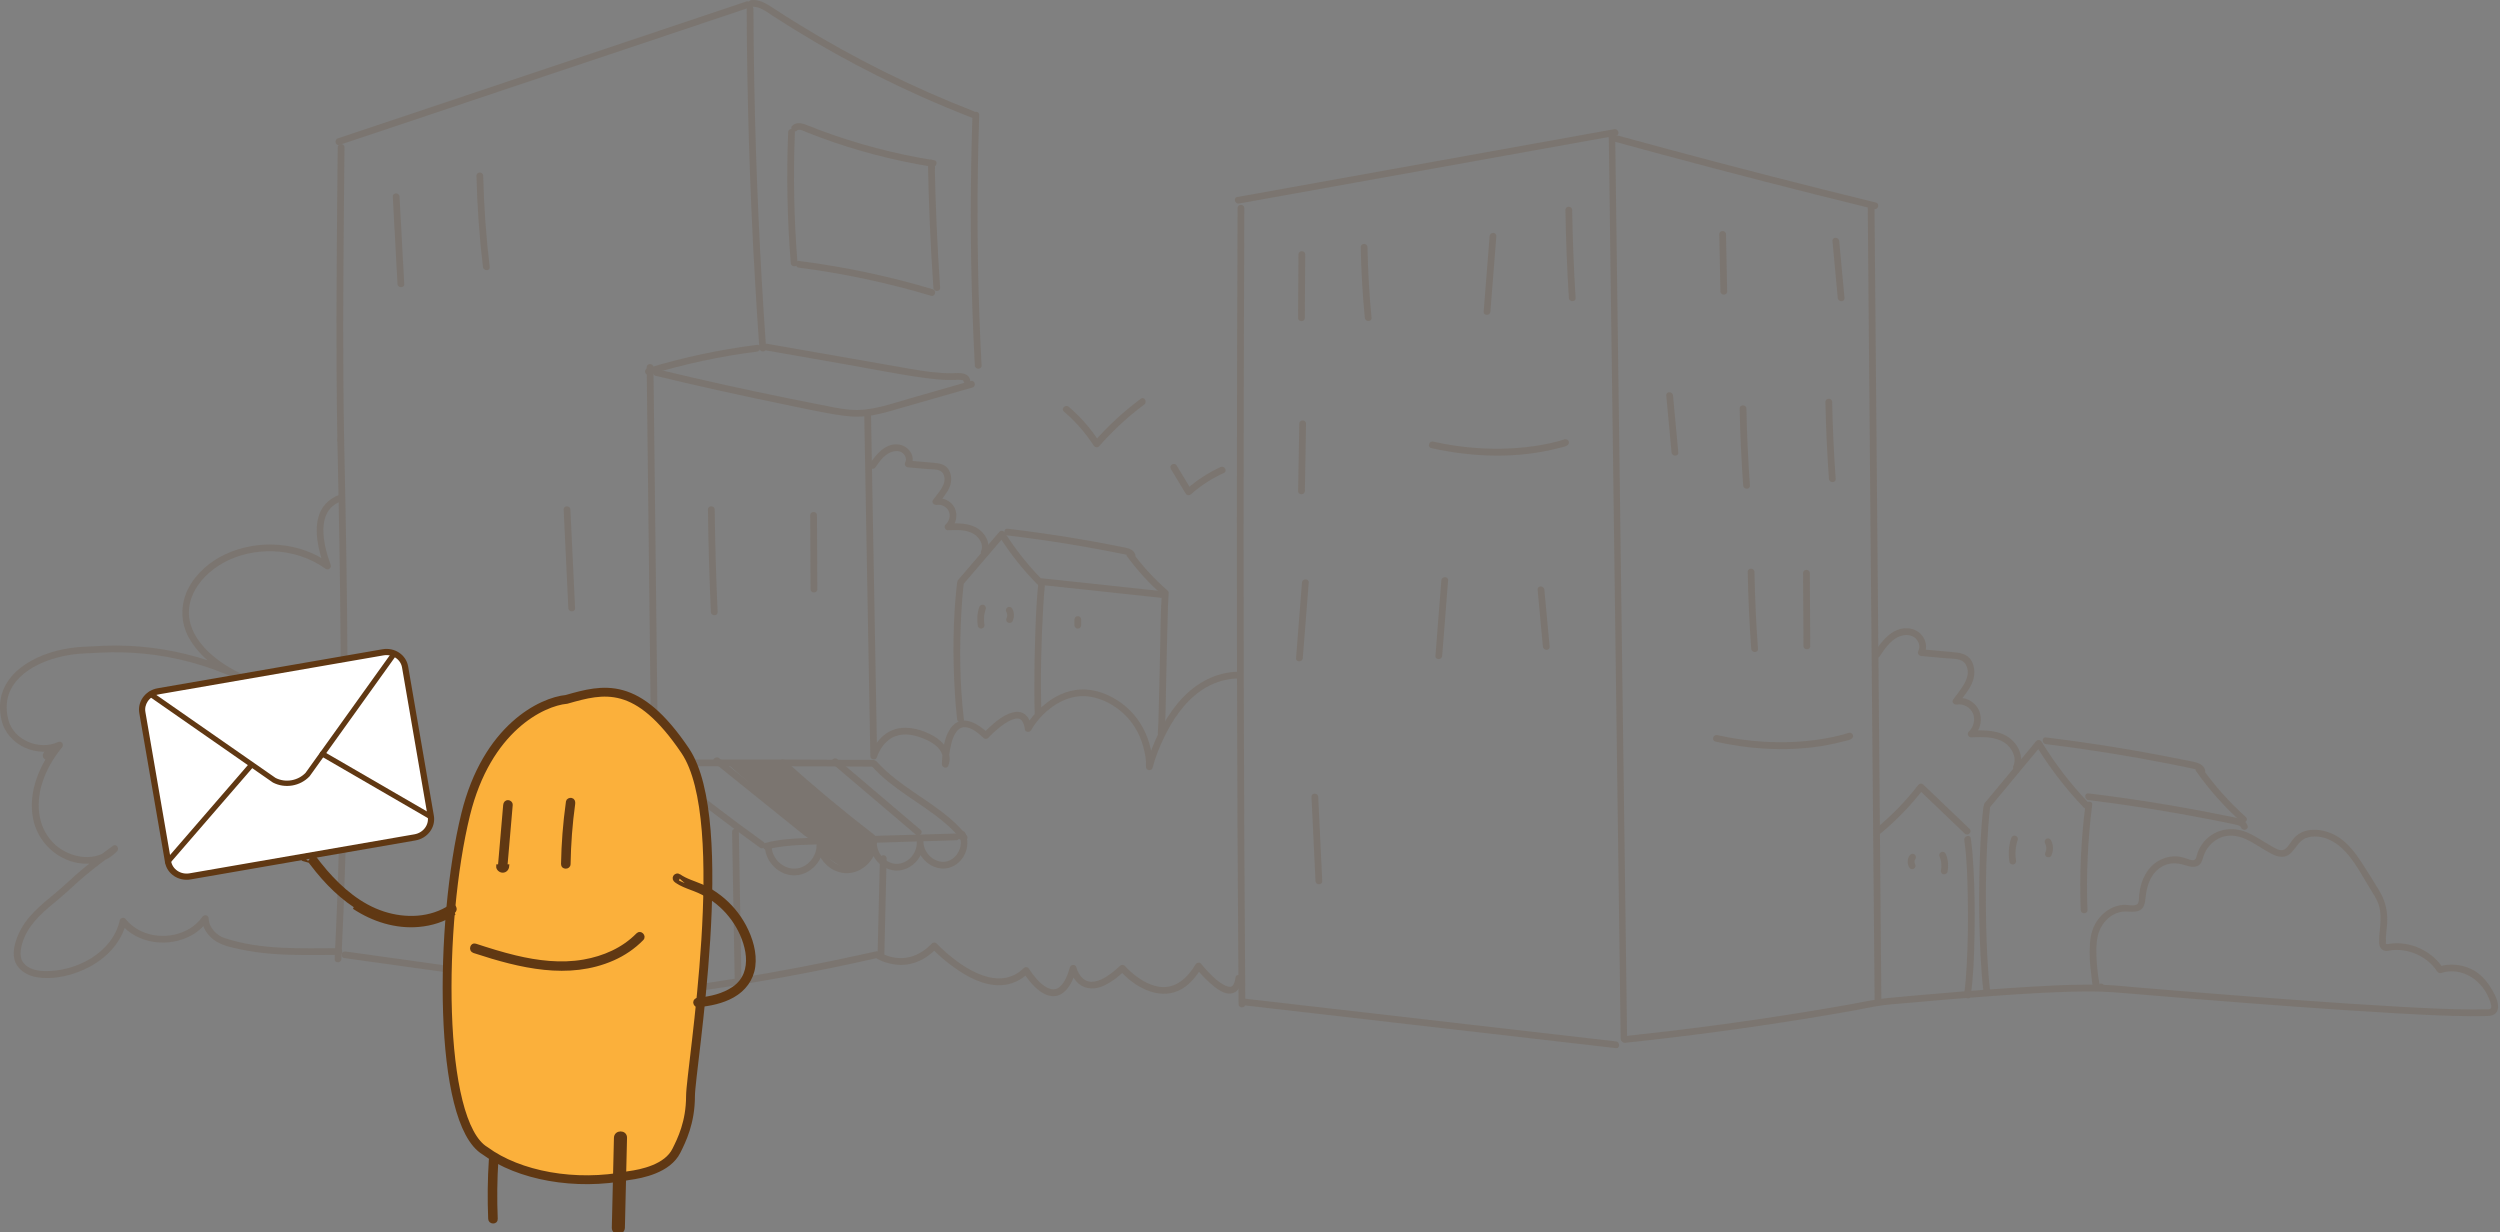 <svg width="706" height="348" viewBox="0 0 706 348" fill="none" xmlns="http://www.w3.org/2000/svg">
<rect x="0" y="0" width="706" height="348" fill="#808080" stroke="none"/>
<g opacity="0.15">
<path d="M204.864 215.219H221.31L246.611 236.706L245.979 241.129L244.081 243.657L239.653 246.185L235.858 243.657L232.063 241.129L230.798 237.97L204.864 215.219Z" fill="#603813"/>
<path d="M95.279 124.291C95.697 143.496 96.057 162.702 96.19 181.913C96.316 200.727 96.215 219.547 95.734 238.361C95.456 249.193 95.051 260.018 94.507 270.838C94.444 272.057 96.342 272.051 96.405 270.838C97.366 251.708 97.885 232.566 98.062 213.417C98.239 194.268 98.094 175.745 97.803 156.913C97.632 146.037 97.411 135.167 97.177 124.297C97.151 123.077 95.254 123.077 95.279 124.297V124.291Z" fill="#603813"/>
<path d="M95.374 41.618C95.272 52.292 95.159 62.966 95.095 73.64C95.032 84.314 94.994 95.348 95.064 106.205C95.102 112.234 95.171 118.263 95.279 124.292C95.298 125.511 97.195 125.511 97.176 124.292C96.98 113.555 96.917 102.818 96.923 92.087C96.93 81.356 97.005 70.41 97.107 59.572C97.157 53.587 97.221 47.603 97.278 41.611C97.29 40.392 95.392 40.392 95.38 41.611L95.374 41.618Z" fill="#603813"/>
<path d="M95.923 40.909C110.908 35.885 125.899 30.867 140.883 25.843C155.918 20.807 170.954 15.77 185.989 10.733C194.433 7.902 202.871 5.077 211.315 2.246C212.466 1.86 211.973 0.028 210.809 0.419C195.825 5.443 180.834 10.461 165.849 15.485C150.814 20.522 135.779 25.559 120.744 30.596C112.299 33.427 103.861 36.252 95.417 39.083C94.266 39.468 94.759 41.301 95.923 40.909Z" fill="#603813"/>
<path d="M212.207 1.924C214.44 1.696 216.331 3.232 218.096 4.382C220.006 5.627 221.929 6.847 223.871 8.048C227.786 10.474 231.758 12.812 235.781 15.056C243.745 19.499 251.904 23.588 260.228 27.303C264.909 29.389 269.64 31.361 274.422 33.219C275.561 33.661 276.054 31.828 274.928 31.392C257.73 24.712 241.151 16.465 225.446 6.796C223.213 5.425 221.005 4.022 218.81 2.587C216.831 1.292 214.699 -0.225 212.207 0.028C211.005 0.148 210.992 2.044 212.207 1.924Z" fill="#603813"/>
<path d="M274.631 32.492C274.005 50.876 273.998 69.279 274.618 87.663C274.795 92.845 275.023 98.033 275.295 103.209C275.358 104.422 277.256 104.429 277.193 103.209C276.219 84.838 275.871 66.441 276.143 48.045C276.219 42.856 276.351 37.668 276.528 32.486C276.573 31.266 274.675 31.266 274.631 32.486V32.492Z" fill="#603813"/>
<path d="M210.865 2.511C210.916 14.986 211.125 27.455 211.498 39.924C211.871 52.393 212.409 64.855 213.111 77.311C213.503 84.326 213.952 91.334 214.445 98.337C214.534 99.544 216.432 99.556 216.343 98.337C215.464 85.893 214.743 73.437 214.186 60.981C213.629 48.525 213.231 36.05 213.003 23.581C212.87 16.56 212.794 9.539 212.763 2.511C212.763 1.292 210.859 1.292 210.865 2.511Z" fill="#603813"/>
<path d="M213.776 97.395C203.295 98.722 192.947 100.915 182.839 103.993C181.675 104.347 182.169 106.18 183.345 105.819C193.282 102.792 203.472 100.599 213.776 99.291C214.972 99.14 214.984 97.244 213.776 97.395Z" fill="#603813"/>
<path d="M182.63 103.733C182.896 126.781 183.161 149.829 183.427 172.877C183.693 195.804 183.958 218.732 184.224 241.666C184.376 254.603 184.521 267.533 184.673 280.469C184.686 281.689 186.583 281.689 186.571 280.469C186.305 257.421 186.039 234.373 185.774 211.325C185.508 188.398 185.242 165.47 184.977 142.536C184.825 129.6 184.679 116.669 184.528 103.733C184.515 102.513 182.617 102.513 182.63 103.733Z" fill="#603813"/>
<path d="M97.151 270.548C108.492 272.134 119.834 273.72 131.168 275.3C142.56 276.893 153.952 278.485 165.344 280.078C171.745 280.975 178.14 281.866 184.541 282.764C185.054 282.833 185.553 282.637 185.711 282.1C185.838 281.658 185.553 281.007 185.047 280.931C173.706 279.345 162.365 277.759 151.03 276.179C139.695 274.599 128.246 272.994 116.854 271.401C110.453 270.504 104.058 269.613 97.657 268.715C97.145 268.646 96.645 268.842 96.487 269.379C96.36 269.821 96.645 270.472 97.151 270.548Z" fill="#603813"/>
<path d="M216.249 98.937C223.846 100.27 231.443 101.604 239.033 102.931C246.503 104.239 253.973 105.768 261.494 106.773C263.562 107.051 265.637 107.253 267.724 107.298C268.705 107.317 269.679 107.26 270.659 107.247C270.906 107.247 272.083 107.247 272.108 107.582C272.196 108.789 274.094 108.802 274.005 107.582C273.898 106.116 272.665 105.515 271.336 105.383C270.546 105.301 269.742 105.402 268.945 105.408C267.927 105.421 266.909 105.389 265.89 105.326C261.981 105.086 258.123 104.359 254.264 103.683C246.307 102.286 238.35 100.889 230.393 99.499C225.845 98.703 221.297 97.907 216.749 97.104C215.554 96.895 215.041 98.722 216.243 98.93L216.249 98.937Z" fill="#603813"/>
<path d="M185.122 106.123C196.811 108.935 208.544 111.552 220.322 113.966C226.148 115.16 232.005 116.512 237.894 117.353C240.81 117.77 243.65 117.776 246.553 117.252C249.456 116.727 252.271 115.83 255.099 115.021C261.607 113.157 268.116 111.292 274.625 109.428C275.795 109.093 275.295 107.26 274.119 107.602C268.413 109.239 262.702 110.875 256.996 112.506C251.291 114.136 245.813 116.222 239.975 115.704C237.04 115.444 234.13 114.775 231.24 114.212C228.349 113.65 225.42 113.068 222.511 112.474C216.698 111.292 210.891 110.06 205.097 108.784C198.595 107.349 192.099 105.845 185.622 104.29C184.432 104.006 183.926 105.832 185.116 106.117L185.122 106.123Z" fill="#603813"/>
<path d="M244.067 117.131C244.289 129.681 244.516 142.226 244.738 154.777C244.959 167.271 245.187 179.771 245.408 192.265C245.535 199.356 245.661 206.44 245.788 213.531C245.807 214.599 247.35 214.82 247.654 213.784C247.723 213.537 247.825 213.291 247.919 213.05C248.008 212.855 247.938 213 247.919 213.05C247.951 212.981 247.983 212.911 248.014 212.842C248.071 212.716 248.135 212.589 248.198 212.463C248.362 212.128 248.546 211.799 248.742 211.477C249.684 209.948 251.032 208.62 252.733 207.944C255.485 206.851 258.546 207.597 261.165 208.715C263.125 209.556 265.396 210.946 266.048 213.013C266.256 213.682 266.313 214.125 266.219 214.902C266.256 214.599 266.206 214.972 266.187 215.041C266.168 215.13 266.143 215.212 266.124 215.3C266.092 215.42 265.934 215.806 266.13 215.338L267.901 215.818C267.907 213.961 268.11 212.343 268.508 210.592C268.812 209.246 269.185 208.033 269.912 206.908C270.507 205.985 271.336 205.359 272.335 205.347C274.302 205.322 276.301 207.04 277.737 208.38C278.097 208.722 278.724 208.766 279.078 208.38C280.103 207.274 281.228 206.244 282.411 205.309C283.328 204.582 284.315 203.906 285.378 203.413C285.821 203.204 286.282 203.04 286.763 202.952C287.136 202.882 287.49 202.869 287.876 202.996C288.167 203.091 288.502 203.362 288.737 203.729C289.16 204.399 289.318 205.22 289.432 205.998C289.559 206.832 290.792 206.876 291.165 206.225C293.733 201.757 298.484 197.637 303.759 196.752C308.452 195.962 313.38 198.086 316.878 201.132C319.775 203.659 321.773 207.009 322.811 210.693C323.367 212.671 323.722 214.523 323.627 216.564C323.583 217.632 325.233 217.847 325.493 216.817C326.208 213.979 327.321 211.205 328.573 208.57C331.04 203.388 334.411 198.294 339.212 194.995C342.191 192.948 345.62 191.741 349.244 191.602C350.459 191.551 350.465 189.655 349.244 189.706C342.407 189.971 336.562 193.681 332.343 198.907C328.953 203.103 326.473 208.001 324.677 213.076C324.297 214.144 323.937 215.218 323.658 216.318L325.524 216.571C325.607 214.744 325.29 212.848 324.867 211.085C323.93 207.18 321.995 203.489 319.129 200.651C315.556 197.106 310.394 194.528 305.283 194.717C301.096 194.875 297.295 196.853 294.233 199.615C292.437 201.239 290.735 203.173 289.521 205.277L291.254 205.505C291.039 204.045 290.539 202.465 289.255 201.599C288.237 200.91 286.959 200.917 285.814 201.239C283.297 201.953 281.102 203.824 279.223 205.568C278.711 206.048 278.205 206.535 277.724 207.053H279.065C276.503 204.658 272.152 201.643 269.046 204.949C266.978 207.148 266.427 210.567 266.136 213.455C266.054 214.245 265.997 215.041 265.991 215.831C265.991 216.703 267.376 217.215 267.762 216.311C269.255 212.791 266.465 209.41 263.524 207.78C260.583 206.149 256.825 205.012 253.416 205.764C251.069 206.282 249.115 207.748 247.698 209.65C246.895 210.725 246.199 211.989 245.826 213.284L247.692 213.537C247.47 200.986 247.243 188.442 247.021 175.891C246.8 163.397 246.572 150.897 246.351 138.403C246.224 131.312 246.098 124.228 245.971 117.137C245.952 115.917 244.055 115.917 244.074 117.137L244.067 117.131Z" fill="#603813"/>
<path d="M185.318 216.672C189.259 216.381 193.212 216.407 197.159 216.394C201.106 216.381 205.167 216.375 209.171 216.375C217.077 216.375 224.978 216.388 232.884 216.419C237.413 216.438 241.948 216.464 246.477 216.495C247.698 216.502 247.698 214.606 246.477 214.599C230.563 214.492 214.655 214.454 198.74 214.492C194.268 214.504 189.784 214.448 185.318 214.776C184.11 214.865 184.097 216.761 185.318 216.672Z" fill="#603813"/>
<path d="M187.595 215.275C187.032 214.359 185.66 214.517 185.287 215.528C184.844 216.742 186.248 217.576 187.02 218.208C189.221 220.009 191.435 221.785 193.661 223.554C198.019 227.005 202.428 230.398 206.887 233.716C209.449 235.625 212.03 237.514 214.63 239.379C215.623 240.093 216.571 238.45 215.585 237.742C210.683 234.216 205.837 230.613 201.049 226.935C198.658 225.096 196.286 223.238 193.927 221.361C192.738 220.413 191.549 219.459 190.366 218.505C189.816 218.056 189.265 217.607 188.715 217.159C188.399 216.9 188.089 216.647 187.772 216.388C187.614 216.261 187.456 216.129 187.304 216.002C186.994 215.623 186.71 215.813 186.457 216.558L185.888 216.122L185.957 216.236C186.59 217.279 188.234 216.325 187.595 215.282V215.275Z" fill="#603813"/>
<path d="M246.238 216.414C252.013 222.841 259.932 226.62 266.498 232.105C268.357 233.66 270.097 235.36 271.615 237.256L272.766 235.764C272.38 235.575 272.001 235.385 271.615 235.196C270.527 234.658 269.559 236.289 270.66 236.832C271.046 237.022 271.425 237.212 271.811 237.401C272.81 237.894 273.633 236.744 272.962 235.91C267.548 229.16 259.647 225.274 252.949 220.009C251.032 218.505 249.217 216.875 247.585 215.061C246.769 214.151 245.428 215.497 246.244 216.401L246.238 216.414Z" fill="#603813"/>
<path d="M216.579 239.891C219.843 239.025 223.201 238.741 226.566 238.602C229.931 238.463 233.511 238.381 236.984 238.28C244.018 238.071 251.058 237.856 258.092 237.648C262.083 237.528 266.074 237.408 270.065 237.288C271.286 237.25 271.286 235.354 270.065 235.392C255.865 235.815 241.665 236.169 227.471 236.668C223.644 236.801 219.792 237.073 216.079 238.059C214.903 238.368 215.402 240.201 216.585 239.885L216.579 239.891Z" fill="#603813"/>
<path d="M216.014 239.214C216.236 243.55 220.157 247.398 224.591 247.196C229.025 246.994 232.662 242.918 232.485 238.544H230.588C230.942 242.962 234.952 246.804 239.481 246.577C244.01 246.349 247.717 242.254 247.628 237.786C247.603 236.56 245.806 236.573 245.73 237.786C245.484 241.913 249.058 245.831 253.226 245.85C257.394 245.869 260.993 241.963 260.785 237.843C260.721 236.63 258.862 236.617 258.887 237.843C258.969 242.317 263.53 246.273 268.014 245.054C272.088 243.941 274.34 239.025 272.581 235.233C272.069 234.127 270.431 235.088 270.943 236.187C272.195 238.879 270.323 242.463 267.515 243.227C264.232 244.118 260.848 241.098 260.785 237.843H258.887C259.045 240.946 256.407 243.96 253.226 243.954C250.044 243.948 247.438 240.876 247.628 237.786H245.73C245.8 241.192 242.96 244.504 239.481 244.681C236.002 244.858 232.764 241.97 232.485 238.544C232.39 237.344 230.537 237.312 230.588 238.544C230.721 241.862 227.994 245.136 224.591 245.3C221.188 245.464 218.089 242.564 217.912 239.214C217.849 238.001 215.951 237.995 216.014 239.214Z" fill="#603813"/>
<path d="M231.203 235.841C229.856 235.613 228.806 234.817 227.768 233.989C226.624 233.073 225.485 232.15 224.346 231.234C221.981 229.332 219.621 227.429 217.256 225.521C212.531 221.716 207.8 217.906 203.075 214.101C202.132 213.343 200.778 214.676 201.734 215.441C206.623 219.378 211.512 223.315 216.402 227.252C218.85 229.224 221.291 231.19 223.739 233.161C224.903 234.097 226.054 235.057 227.237 235.967C228.274 236.763 229.394 237.446 230.697 237.667C231.892 237.869 232.405 236.043 231.203 235.841Z" fill="#603813"/>
<path d="M246.92 235.782C238.236 229.09 229.811 222.062 221.664 214.725C220.759 213.91 219.412 215.25 220.323 216.065C228.59 223.51 237.148 230.632 245.959 237.419C246.37 237.735 247.015 237.476 247.256 237.078C247.547 236.591 247.319 236.092 246.914 235.782H246.92Z" fill="#603813"/>
<path d="M259.957 234.342C252.132 227.694 244.308 221.039 236.483 214.391C235.56 213.607 234.213 214.94 235.142 215.73C242.967 222.379 250.791 229.033 258.616 235.682C259.539 236.465 260.886 235.132 259.957 234.342Z" fill="#603813"/>
<path d="M248.482 242.438C248.267 251.544 248.052 260.645 247.83 269.751C247.799 270.971 249.696 270.971 249.728 269.751C249.943 260.645 250.158 251.544 250.38 242.438C250.411 241.218 248.514 241.218 248.482 242.438Z" fill="#603813"/>
<path d="M186.963 281.272C202.89 279.231 218.735 276.614 234.466 273.398C238.951 272.481 243.429 271.514 247.888 270.503L247.155 270.408C248.85 271.533 250.975 272.153 252.98 272.393C257.427 272.936 261.507 270.99 264.518 267.792H263.177C265.049 269.808 267.225 271.603 269.458 273.208C273.246 275.938 277.908 278.428 282.715 278.213C285.682 278.08 288.351 276.816 290.451 274.744L288.958 274.554C291.014 277.916 295.866 283.579 300.186 280.381C302.28 278.826 303.266 276.096 303.975 273.695H302.147C302.45 274.958 303.127 276.197 303.981 277.17C305.746 279.199 308.459 279.566 310.92 278.674C313.38 277.783 315.676 275.957 317.65 274.112H316.309C320.186 278.554 326.866 282.397 332.748 279.793C335.639 278.516 337.733 275.944 339.301 273.29L337.809 273.48C338.947 274.908 340.219 276.254 341.572 277.474C343.223 278.959 345.873 281.253 348.302 280.4C349.909 279.837 350.51 278.074 350.744 276.538C350.921 275.344 349.093 274.832 348.916 276.033C348.821 276.684 348.701 277.366 348.372 277.948C348.245 278.169 348.207 278.238 348.037 278.396C347.954 278.472 347.765 278.586 347.758 278.586C347.467 278.706 347.132 278.693 346.828 278.618C346.322 278.491 345.949 278.321 345.494 278.061C343.482 276.924 341.806 275.173 340.282 273.467C339.896 273.031 339.51 272.595 339.143 272.134C338.751 271.647 337.935 271.849 337.65 272.323C335.437 276.064 331.97 279.408 327.296 278.655C324.222 278.163 321.445 276.342 319.181 274.295C318.643 273.808 318.112 273.309 317.637 272.759C317.289 272.367 316.651 272.431 316.296 272.759C314.69 274.263 312.95 275.717 310.926 276.627C309.857 277.101 308.567 277.429 307.46 277.17C305.898 276.81 304.968 275.628 304.297 274.143C304.202 273.935 304.342 274.257 304.259 274.061C304.234 273.998 304.209 273.928 304.183 273.865C304.139 273.745 304.101 273.631 304.063 273.511C304.032 273.404 303.994 273.29 303.968 273.183C303.747 272.247 302.4 272.317 302.14 273.183C301.577 275.079 300.863 277.253 299.345 278.618C298.522 279.357 297.599 279.54 296.644 279.275C294.607 278.712 292.811 276.652 291.64 275.098C291.274 274.611 290.913 274.105 290.59 273.587C290.268 273.069 289.54 272.961 289.098 273.398C282.152 280.229 272.152 273.549 266.466 268.354C265.795 267.741 265.125 267.109 264.505 266.446C264.163 266.079 263.506 266.086 263.164 266.446C260.204 269.593 256.225 271.28 251.924 270.295C250.779 270.035 249.71 269.65 248.685 269.1C248.496 268.999 248.312 268.86 248.116 268.772C247.692 268.569 247.351 268.67 246.902 268.772C246.124 268.948 245.346 269.119 244.561 269.296C232.404 271.995 220.165 274.345 207.868 276.336C200.911 277.461 193.934 278.472 186.944 279.37C185.749 279.521 185.736 281.423 186.944 281.266L186.963 281.272Z" fill="#603813"/>
<path d="M110.926 55.533C111.369 63.749 111.812 71.965 112.255 80.186C112.318 81.4 114.216 81.406 114.152 80.186C113.709 71.971 113.267 63.755 112.824 55.533C112.761 54.32 110.863 54.314 110.926 55.533Z" fill="#603813"/>
<path d="M134.558 49.644C134.76 58.251 135.368 66.84 136.386 75.39C136.531 76.585 138.429 76.603 138.283 75.39C137.265 66.84 136.652 58.251 136.455 49.644C136.43 48.424 134.533 48.424 134.558 49.644Z" fill="#603813"/>
<path d="M199.93 143.902C200.044 153.552 200.322 163.196 200.758 172.834C200.815 174.047 202.713 174.053 202.656 172.834C202.22 163.196 201.941 153.546 201.827 143.902C201.815 142.682 199.917 142.682 199.93 143.902Z" fill="#603813"/>
<path d="M228.811 145.507C228.842 152.471 228.88 159.429 228.912 166.393C228.912 167.613 230.816 167.613 230.809 166.393C230.778 159.429 230.74 152.471 230.708 145.507C230.708 144.287 228.804 144.287 228.811 145.507Z" fill="#603813"/>
<path d="M206.748 234.949C206.938 245.648 207.121 256.354 207.311 267.053C207.362 270.093 207.419 273.139 207.469 276.178C207.488 277.398 209.386 277.398 209.367 276.178C209.177 265.479 208.994 254.774 208.804 244.075C208.753 241.035 208.696 237.989 208.646 234.949C208.627 233.729 206.729 233.729 206.748 234.949Z" fill="#603813"/>
<path d="M222.58 37.326C222.081 49.649 222.327 61.998 223.314 74.296C223.409 75.503 225.306 75.516 225.212 74.296C224.225 61.998 223.978 49.649 224.478 37.326C224.528 36.106 222.631 36.106 222.58 37.326Z" fill="#603813"/>
<path d="M225.086 36.839C225.706 36.239 227.218 37.111 227.85 37.364C229.102 37.863 230.361 38.343 231.626 38.811C234.106 39.727 236.611 40.587 239.134 41.383C244.176 42.976 249.299 44.334 254.467 45.447C257.395 46.079 260.337 46.622 263.297 47.096C264.492 47.286 265.005 45.459 263.803 45.27C252.765 43.5 241.905 40.644 231.43 36.726C229.988 36.182 228.565 35.544 227.104 35.051C225.94 34.659 224.681 34.602 223.745 35.506C222.866 36.353 224.207 37.693 225.086 36.846V36.839Z" fill="#603813"/>
<path d="M225.598 75.586C238.229 77.204 250.722 79.877 262.917 83.517C264.087 83.865 264.593 82.039 263.423 81.691C251.057 77.994 238.4 75.334 225.598 73.691C224.39 73.532 224.402 75.435 225.598 75.586Z" fill="#603813"/>
<path d="M264.049 47.502C264.018 47.008 263.986 46.516 263.954 46.016C263.879 44.809 262.032 44.784 262.057 46.016C262.272 57.771 262.784 69.519 263.588 81.249C263.67 82.462 265.567 82.468 265.485 81.249C264.682 69.519 264.17 57.771 263.954 46.016H262.057C262.089 46.509 262.12 47.002 262.152 47.502C262.228 48.715 264.125 48.721 264.049 47.502Z" fill="#603813"/>
<path d="M159.176 143.901C159.619 153.178 160.062 162.462 160.504 171.739C160.561 172.952 162.459 172.959 162.402 171.739C161.959 162.462 161.516 153.178 161.074 143.901C161.017 142.687 159.119 142.681 159.176 143.901Z" fill="#603813"/>
<path d="M112.812 210.858C113.128 218.89 113.444 226.929 113.76 234.961C113.811 236.175 115.709 236.181 115.658 234.961C115.342 226.929 115.025 218.89 114.709 210.858C114.659 209.645 112.761 209.639 112.812 210.858Z" fill="#603813"/>
<path d="M95.778 139.763C92.83 140.862 90.705 143.068 89.895 146.127C89.085 149.185 89.478 152.351 90.161 155.334C90.534 156.952 91.021 158.532 91.59 160.093L92.982 159.025C84.582 152.952 72.937 152.181 63.614 156.541C59.249 158.583 55.277 161.995 53.101 166.343C50.925 170.691 50.931 175.93 53.449 180.297C56.46 185.523 61.577 189.29 66.972 191.773C68.073 192.279 69.041 190.655 67.927 190.137C59.977 186.433 51.507 184.019 42.81 182.939C38.458 182.395 34.062 182.199 29.678 182.357C27.825 182.42 25.978 182.578 24.119 182.629C22.797 182.667 21.481 182.793 20.178 182.97C14.884 183.71 9.482 185.542 5.326 188.986C3.346 190.623 1.752 192.69 0.822 195.098C-0.183 197.708 -0.202 200.589 0.418 203.294C2.081 210.543 10.684 214.278 17.319 211.219L16.168 209.728C15.453 210.587 14.694 211.472 13.796 212.161C13.612 212.306 13.41 212.445 13.201 212.553L13.087 212.597C12.98 212.622 13.018 212.616 13.195 212.584C13.637 212.616 13.897 212.875 13.985 213.374C13.998 213.545 13.916 213.576 13.966 213.564C14.055 213.545 14.042 213.456 14.068 213.418C14.251 213.203 14.46 213.014 14.675 212.831C15.466 212.167 16.402 211.668 17.319 211.213L16.168 209.721C11.329 215.624 7.837 223.422 9.343 231.183C10.576 237.553 15.845 242.767 22.291 243.753C26.218 244.353 30.387 243.355 33.094 240.327C33.771 239.575 32.866 238.172 31.943 238.836C29.065 240.903 26.237 243.032 23.499 245.282C20.76 247.532 18.489 249.851 15.883 252.006C11.778 255.4 7.344 258.869 5.187 263.9C4.162 266.276 3.289 269.328 4.377 271.818C5.377 274.106 7.862 275.534 10.254 275.945C15.269 276.805 20.848 275.395 25.276 273.038C30.216 270.403 34.422 265.992 35.656 260.405L34.068 260.822C38.761 266.674 47.807 267.685 54.164 264.089C56.011 263.047 57.579 261.606 58.794 259.868L57.023 259.388C57.054 261.745 58.433 263.862 60.236 265.29C62.412 267.015 65.46 267.572 68.13 268.14C73.892 269.366 79.8 269.651 85.676 269.695C89.028 269.72 92.387 269.663 95.74 269.663C96.96 269.663 96.96 267.767 95.74 267.767C84.904 267.767 73.772 268.368 63.335 264.879C61.09 264.127 58.952 261.846 58.92 259.388C58.907 258.402 57.674 258.162 57.149 258.907C53.404 264.26 45.485 265.688 39.748 262.92C38.047 262.099 36.586 260.949 35.409 259.476C34.966 258.92 33.967 259.242 33.822 259.893C31.791 269.107 21.437 274.454 12.581 274.232C10.393 274.176 7.9 273.676 6.534 271.787C5.168 269.897 5.978 266.99 6.8 264.943C8.659 260.336 12.714 257.075 16.44 254.003C19.052 251.848 21.456 249.453 24.055 247.279C26.914 244.897 29.881 242.647 32.904 240.479L31.753 238.988C27.541 243.702 19.938 242.47 15.617 238.577C10.772 234.21 10.026 227.492 11.809 221.482C12.942 217.665 14.991 214.139 17.509 211.067C18.185 210.24 17.357 209.083 16.357 209.576C15.143 210.176 13.909 210.878 12.942 211.838C12.417 212.357 11.778 213.178 12.227 213.943C13.473 216.041 16.876 211.826 17.502 211.067C18.204 210.227 17.344 209.121 16.351 209.576C11.126 211.984 3.909 209.064 2.385 203.383C1.74 200.969 1.67 198.441 2.473 196.058C3.213 193.878 4.668 192.033 6.395 190.541C10.159 187.305 15.225 185.637 20.064 184.885C21.241 184.702 22.43 184.588 23.619 184.537C25.162 184.468 26.693 184.392 28.236 184.31C32.329 184.095 36.44 184.19 40.52 184.582C49.647 185.46 58.642 187.9 66.96 191.773L67.915 190.137C59.844 186.421 50.362 178.268 54.239 168.391C55.871 164.226 59.407 160.921 63.285 158.816C67.453 156.56 72.266 155.549 76.985 155.676C82.368 155.821 87.637 157.502 92.008 160.662C92.666 161.136 93.678 160.346 93.399 159.594C91.375 154.064 88.927 144.332 96.258 141.602C97.391 141.178 96.903 139.346 95.752 139.775L95.778 139.763Z" fill="#603813"/>
<path d="M270.26 164.794C269.09 174.861 269.052 185.143 269.628 195.254C269.779 197.883 269.988 200.512 270.298 203.129C270.444 204.323 272.341 204.342 272.196 203.129C271 193.061 270.943 182.779 271.5 172.674C271.645 170.045 271.848 167.416 272.151 164.794C272.291 163.586 270.393 163.593 270.254 164.794H270.26Z" fill="#603813"/>
<path d="M271.975 165.06C275.846 160.541 279.717 156.023 283.588 151.504L282.095 151.314C285.195 156.244 288.825 160.832 292.918 164.984C293.778 165.856 295.119 164.516 294.259 163.644C290.28 159.606 286.751 155.157 283.733 150.36C283.43 149.88 282.658 149.684 282.241 150.171C278.37 154.689 274.499 159.208 270.627 163.726C269.837 164.649 271.171 165.995 271.968 165.066L271.975 165.06Z" fill="#603813"/>
<path d="M294.102 201.581C293.779 191.59 294.019 181.542 294.595 171.563C294.734 169.123 294.905 166.684 295.171 164.257L294.222 165.205C298.15 165.629 302.071 166.052 305.999 166.469C312.249 167.139 318.505 167.815 324.754 168.485C326.183 168.637 327.613 168.795 329.042 168.946L328.094 167.998C327.752 172.624 327.765 177.295 327.657 181.927C327.518 188.183 327.398 194.434 327.221 200.69C327.164 202.795 327.126 204.905 326.974 207.003C326.886 208.223 328.783 208.217 328.872 207.003C329.213 202.377 329.201 197.707 329.308 193.075C329.447 186.818 329.567 180.568 329.745 174.312C329.801 172.207 329.839 170.097 329.991 167.998C330.029 167.449 329.523 167.101 329.042 167.051C325.114 166.627 321.193 166.204 317.265 165.787C311.015 165.117 304.76 164.441 298.51 163.771C297.081 163.619 295.651 163.461 294.222 163.309C293.671 163.252 293.324 163.796 293.273 164.257C292.767 168.934 292.558 173.642 292.387 178.344C292.198 183.646 292.096 188.948 292.103 194.25C292.103 196.696 292.128 199.142 292.21 201.588C292.248 202.807 294.146 202.807 294.108 201.588L294.102 201.581Z" fill="#603813"/>
<path d="M284.549 151.207C290.457 151.909 296.346 152.743 302.216 153.71C305.087 154.184 307.959 154.683 310.818 155.22C312.248 155.485 313.677 155.764 315.107 156.048C315.821 156.187 316.536 156.332 317.251 156.478C317.611 156.554 318.586 156.629 318.75 157.046C319.193 158.171 321.027 157.678 320.578 156.541C320.085 155.29 318.984 154.904 317.751 154.651C316.22 154.335 314.689 154.038 313.158 153.741C309.99 153.135 306.821 152.566 303.639 152.035C297.295 150.98 290.931 150.076 284.549 149.311C283.341 149.166 283.347 151.062 284.549 151.207Z" fill="#603813"/>
<path d="M319.383 157.704C320.604 157.704 320.604 155.808 319.383 155.808C318.163 155.808 318.163 157.704 319.383 157.704Z" fill="#603813"/>
<path d="M318.257 157.071C321.211 161.115 324.595 164.831 328.384 168.118C329.301 168.914 330.648 167.58 329.725 166.778C326.062 163.599 322.754 160.028 319.895 156.117C319.592 155.706 319.073 155.497 318.599 155.775C318.194 156.015 317.953 156.654 318.257 157.071Z" fill="#603813"/>
<path d="M276.547 171.461C275.953 173.187 275.851 175.026 276.161 176.814C276.244 177.307 276.876 177.623 277.331 177.478C277.856 177.307 278.084 176.839 277.996 176.309C277.977 176.207 277.964 176.1 277.945 175.999C277.932 175.929 277.939 175.942 277.945 176.03C277.939 175.974 277.932 175.91 277.926 175.854C277.907 175.677 277.894 175.5 277.888 175.316C277.869 174.912 277.875 174.514 277.907 174.109C277.913 174.008 277.926 173.901 277.939 173.8C277.958 173.591 277.913 173.926 277.951 173.698C277.983 173.509 278.015 173.313 278.053 173.123C278.135 172.732 278.249 172.34 278.375 171.961C278.54 171.493 278.192 170.905 277.711 170.791C277.186 170.671 276.718 170.949 276.541 171.455L276.547 171.461Z" fill="#603813"/>
<path d="M284.202 172.801C284.259 172.903 284.309 173.004 284.353 173.111L284.259 172.884C284.353 173.111 284.417 173.345 284.448 173.591L284.417 173.339C284.448 173.598 284.455 173.857 284.417 174.116L284.448 173.863C284.41 174.122 284.347 174.369 284.246 174.609L284.341 174.381C284.322 174.419 284.303 174.457 284.284 174.501C284.17 174.735 284.119 174.975 284.189 175.234C284.252 175.456 284.417 175.696 284.625 175.803C285.049 176.024 285.694 175.942 285.922 175.462C286.194 174.893 286.352 174.28 286.333 173.642C286.314 173.004 286.144 172.397 285.834 171.847C285.587 171.417 284.961 171.234 284.537 171.506C284.113 171.778 283.936 172.34 284.195 172.801H284.202Z" fill="#603813"/>
<path d="M303.425 174.962V176.567C303.425 176.807 303.532 177.066 303.703 177.237C303.874 177.408 304.14 177.528 304.374 177.515C304.608 177.503 304.873 177.427 305.044 177.237C305.215 177.048 305.322 176.826 305.322 176.567V174.962C305.322 174.722 305.215 174.463 305.044 174.292C304.873 174.122 304.608 174.001 304.374 174.014C304.14 174.027 303.874 174.103 303.703 174.292C303.532 174.482 303.425 174.703 303.425 174.962Z" fill="#603813"/>
<path d="M247.224 131.976C248.533 130.086 250.045 127.893 252.474 127.444C253.461 127.261 254.542 127.444 255.225 128.228C255.776 128.86 256.06 129.77 255.649 130.547C255.289 131.217 255.75 131.912 256.471 131.976C258.337 132.14 260.203 132.304 262.076 132.469C263.436 132.589 265.586 132.348 266.352 133.758C267.819 136.45 264.903 139.199 263.486 141.183C262.949 141.935 263.834 142.694 264.555 142.574C265.909 142.359 267.383 143.142 267.946 144.387C268.508 145.632 268.072 147.2 267.047 148.122C266.44 148.666 266.914 149.772 267.718 149.74C270.121 149.652 272.841 149.5 274.986 150.783C276.529 151.706 277.901 153.823 277.067 155.636C276.561 156.736 278.192 157.703 278.705 156.591C279.856 154.088 278.762 151.295 276.674 149.652C274.163 147.674 270.748 147.724 267.718 147.832L268.388 149.449C270.045 147.958 270.571 145.43 269.584 143.42C268.597 141.411 266.25 140.381 264.049 140.735L265.118 142.125C266.231 140.57 267.547 139.167 268.236 137.354C268.787 135.913 268.749 134.15 267.99 132.784C267.022 131.059 265.238 130.838 263.436 130.68C261.114 130.478 258.793 130.276 256.471 130.073L257.294 131.502C258.793 128.696 256.364 125.669 253.454 125.498C249.836 125.283 247.433 128.373 245.592 131.028C244.896 132.032 246.541 132.98 247.23 131.982L247.224 131.976Z" fill="#603813"/>
<path d="M300.451 116.227C303.721 119.008 306.561 122.237 308.876 125.852C309.186 126.332 309.945 126.522 310.369 126.042C314.196 121.681 318.465 117.712 323.121 114.243C324.088 113.522 323.146 111.873 322.165 112.606C317.377 116.177 312.969 120.215 309.034 124.702L310.527 124.892C308.13 121.144 305.195 117.763 301.804 114.881C300.881 114.098 299.527 115.431 300.463 116.221L300.451 116.227Z" fill="#603813"/>
<path d="M330.641 132.425C332.039 134.744 333.443 137.063 334.841 139.383C335.17 139.926 335.872 139.983 336.334 139.572C339.11 137.108 342.248 135.092 345.632 133.55C346.739 133.044 345.777 131.407 344.677 131.913C341.147 133.518 337.896 135.66 334.999 138.232L336.492 138.422C335.094 136.103 333.69 133.783 332.292 131.464C331.659 130.421 330.021 131.376 330.653 132.418L330.641 132.425Z" fill="#603813"/>
<path d="M349.498 58.782C349.378 88.041 349.302 117.308 349.295 146.568C349.289 175.828 349.34 204.804 349.473 233.918C349.548 250.47 349.65 267.014 349.776 283.566C349.782 284.785 351.686 284.785 351.674 283.566C351.446 254.135 351.301 224.704 351.237 195.267C351.168 166.197 351.174 137.126 351.237 108.062C351.275 91.637 351.326 75.206 351.389 58.782C351.389 57.562 349.498 57.562 349.492 58.782H349.498Z" fill="#603813"/>
<path d="M349.915 57.468C363.78 54.972 377.639 52.482 391.504 49.986C405.312 47.502 419.126 45.018 432.934 42.528C440.746 41.125 448.558 39.716 456.37 38.313C457.571 38.098 457.059 36.272 455.864 36.487C441.998 38.983 428.14 41.473 414.275 43.969L372.844 51.426C365.032 52.829 357.221 54.239 349.409 55.642C348.207 55.857 348.72 57.683 349.915 57.468Z" fill="#603813"/>
<path d="M454.965 39.728C474.188 45.011 493.474 50.086 512.81 54.952C518.281 56.329 523.759 57.688 529.237 59.028C530.42 59.319 530.926 57.492 529.743 57.202C510.369 52.455 491.045 47.501 471.778 42.331C466.338 40.871 460.905 39.399 455.478 37.901C454.301 37.579 453.795 39.405 454.972 39.728H454.965Z" fill="#603813"/>
<path d="M454.327 38.776C454.767 71.977 455.201 105.178 455.641 138.378C456.074 171.408 456.508 204.438 456.948 237.468C457.195 256.098 457.436 274.735 457.683 293.365C457.701 294.586 459.508 294.586 459.49 293.365C459.05 260.165 458.616 226.964 458.177 193.763C457.743 160.733 457.309 127.703 456.869 94.674C456.622 76.043 456.381 57.407 456.134 38.776C456.116 37.556 454.309 37.556 454.327 38.776Z" fill="#603813"/>
<path d="M351.737 283.945C365.349 285.512 378.954 287.08 392.566 288.647C406.178 290.214 419.784 291.782 433.396 293.349C441.037 294.227 448.678 295.112 456.325 295.99C457.533 296.129 457.527 294.234 456.325 294.095C442.713 292.527 429.108 290.96 415.496 289.393C401.884 287.825 388.278 286.258 374.666 284.691C367.025 283.812 359.384 282.928 351.737 282.049C350.529 281.91 350.535 283.806 351.737 283.945Z" fill="#603813"/>
<path d="M527.452 57.966C527.705 87.302 527.958 116.644 528.211 145.98C528.464 175.171 528.717 204.355 528.97 233.545C529.116 250.008 529.255 266.477 529.4 282.94C529.413 284.159 531.311 284.159 531.298 282.94C531.045 253.604 530.792 224.262 530.539 194.926C530.286 165.735 530.033 136.551 529.78 107.361C529.634 90.898 529.495 74.429 529.35 57.966C529.337 56.746 527.44 56.746 527.452 57.966Z" fill="#603813"/>
<path d="M458.919 294.487C476.194 292.661 493.417 290.36 510.559 287.573C514.816 286.884 519.066 286.158 523.311 285.406C526.1 284.913 528.89 284.262 531.692 283.883C533.482 283.636 535.303 283.535 537.1 283.371C545.633 282.581 554.172 281.867 562.717 281.26C572.11 280.596 581.547 279.958 590.972 279.983C594.635 279.99 598.253 280.306 601.896 280.615C608.025 281.14 614.161 281.645 620.296 282.138C629.392 282.871 638.494 283.573 647.596 284.236C657.084 284.925 666.578 285.576 676.079 286.113C683.391 286.524 690.709 286.935 698.034 286.973C699.21 286.973 700.393 286.973 701.57 286.935C702.854 286.897 704.416 286.979 705.118 285.671C706.111 283.8 704.694 281.146 703.771 279.541C702.379 277.127 700.532 274.959 697.99 273.721C695.15 272.336 691.854 271.995 688.831 272.956L689.9 273.392C687.116 269.088 682.069 266.409 676.945 266.371C676.326 266.371 675.706 266.409 675.092 266.491C674.852 266.522 674.523 266.636 674.282 266.611C673.694 266.554 673.802 266.661 673.77 266.067C673.663 264.355 674.023 262.573 674.124 260.86C674.327 257.422 673.688 254.496 671.904 251.545C670.222 248.758 668.508 245.971 666.717 243.26C665.13 240.858 663.34 238.558 661.006 236.839C657.413 234.191 651.176 232.914 647.824 236.681C647.065 237.528 646.552 238.577 645.768 239.398C644.465 240.763 643.048 239.847 641.65 239.07C639.196 237.698 636.913 236.024 634.288 234.968C629.36 232.997 623.87 234.659 621.251 239.392C620.998 239.847 620.783 240.327 620.6 240.814C620.347 241.478 620.328 242.685 619.525 242.9C618.974 243.051 618.184 242.691 617.671 242.527C616.956 242.299 616.267 242.053 615.521 241.933C612.902 241.522 610.201 242.388 608.177 244.069C606.153 245.75 604.894 248.41 604.363 251.033C604.243 251.627 604.154 252.234 604.085 252.834C604.009 253.498 604.154 254.787 603.623 255.28C602.788 256.057 600.77 255.457 599.726 255.526C596.918 255.703 594.4 257.214 592.686 259.406C590.972 261.599 590.384 263.944 590.201 266.56C589.985 269.531 590.213 272.539 590.605 275.484C590.744 276.552 590.744 278.081 591.295 279.035C591.908 280.11 593.262 280.192 594.103 279.37C594.944 278.549 593.635 277.177 592.762 278.031C592.933 277.86 592.895 277.879 592.825 277.5C592.794 277.31 592.756 277.12 592.724 276.937C592.636 276.4 592.553 275.863 592.478 275.326C592.307 274.049 592.187 272.766 592.111 271.483C591.972 269.196 591.896 266.8 592.357 264.544C592.819 262.288 594.116 260.133 596.039 258.781C597.019 258.092 598.17 257.599 599.372 257.454C600.574 257.308 601.801 257.58 603.009 257.428C605.931 257.075 605.697 254.61 606.058 252.309C606.482 249.579 607.557 246.773 609.897 245.13C612.238 243.487 614.591 243.538 617.172 244.353C618.19 244.675 619.335 244.998 620.385 244.625C621.612 244.195 621.884 243.045 622.225 241.933C622.902 239.721 624.502 237.825 626.565 236.776C629.044 235.518 631.802 235.866 634.262 236.991C636.723 238.116 638.855 239.721 641.214 240.972C643.282 242.072 645.338 242.596 647.115 240.726C648.735 239.019 649.424 237.01 651.948 236.422C654.231 235.885 656.787 236.466 658.786 237.623C663.675 240.447 666.414 246.293 669.285 250.907C670.285 252.512 671.392 254.117 671.891 255.962C672.341 257.631 672.322 259.362 672.214 261.075C672.107 262.787 671.771 264.589 671.879 266.327C671.948 267.401 672.486 268.368 673.644 268.519C674.276 268.602 674.934 268.387 675.56 268.317C676.25 268.241 676.952 268.235 677.641 268.279C679.02 268.361 680.38 268.677 681.677 269.158C684.346 270.15 686.712 271.945 688.261 274.34C688.483 274.681 688.926 274.909 689.33 274.776C695.466 272.817 701.317 277.064 703.221 282.833C703.391 283.345 703.847 284.565 703.246 284.925C702.936 285.109 702.202 285.014 701.848 285.026C700.722 285.071 699.596 285.077 698.47 285.077C691.443 285.064 684.416 284.679 677.407 284.287C668.223 283.781 659.045 283.162 649.873 282.499C640.841 281.848 631.808 281.159 622.776 280.438C616.324 279.92 609.878 279.396 603.433 278.846C600.302 278.58 597.158 278.22 594.015 278.132C585.267 277.873 576.475 278.46 567.752 279.023C559.03 279.585 549.82 280.331 540.87 281.133C538.251 281.367 535.632 281.607 533.014 281.86C529.339 282.214 525.727 283.067 522.096 283.706C505.252 286.676 488.326 289.172 471.336 291.194C467.199 291.687 463.056 292.149 458.913 292.591C457.711 292.717 457.698 294.613 458.913 294.487H458.919Z" fill="#603813"/>
<path d="M366.69 71.857C366.652 77.829 366.62 83.801 366.582 89.773C366.576 90.993 368.473 90.993 368.48 89.773C368.518 83.801 368.549 77.829 368.587 71.857C368.594 70.638 366.696 70.638 366.69 71.857Z" fill="#603813"/>
<path d="M384.274 69.803C384.4 76.464 384.786 83.113 385.425 89.742C385.539 90.943 387.443 90.955 387.322 89.742C386.677 83.113 386.298 76.458 386.171 69.803C386.146 68.584 384.248 68.584 384.274 69.803Z" fill="#603813"/>
<path d="M404.211 126.541C415.938 129.176 428.671 129.593 440.367 126.484C441.043 126.307 442.53 126.118 442.935 125.435C443.561 124.386 441.923 123.432 441.296 124.481C441.379 124.342 441.663 124.07 441.815 124.07C441.783 124.07 441.752 124.095 441.72 124.108C441.587 124.146 441.461 124.196 441.334 124.234C440.904 124.373 440.468 124.493 440.031 124.614C438.418 125.05 436.78 125.397 435.136 125.682C429.443 126.674 423.611 126.927 417.849 126.585C413.427 126.326 409.037 125.688 404.717 124.715C403.528 124.449 403.022 126.276 404.211 126.541Z" fill="#603813"/>
<path d="M484.447 209.423C496.174 212.059 508.906 212.476 520.602 209.367C521.279 209.19 522.765 209 523.17 208.317C523.796 207.268 522.158 206.314 521.532 207.363C521.614 207.224 521.899 206.952 522.05 206.952C522.019 206.952 521.987 206.978 521.956 206.99C521.823 207.028 521.696 207.079 521.57 207.117C521.14 207.256 520.703 207.376 520.267 207.496C518.654 207.932 517.016 208.28 515.371 208.564C509.678 209.556 503.846 209.809 498.084 209.468C493.663 209.209 489.273 208.57 484.953 207.597C483.764 207.332 483.257 209.158 484.447 209.423Z" fill="#603813"/>
<path d="M493.557 161.508C493.696 168.757 494.025 175.993 494.55 183.222C494.638 184.429 496.536 184.442 496.448 183.222C495.923 175.993 495.594 168.75 495.454 161.508C495.429 160.288 493.532 160.288 493.557 161.508Z" fill="#603813"/>
<path d="M491.284 115.393C491.424 122.642 491.753 129.878 492.278 137.108C492.366 138.315 494.264 138.327 494.175 137.108C493.65 129.878 493.321 122.636 493.182 115.393C493.157 114.174 491.259 114.174 491.284 115.393Z" fill="#603813"/>
<path d="M515.505 113.523C515.644 120.771 515.973 128.007 516.498 135.237C516.587 136.444 518.484 136.457 518.396 135.237C517.871 128.007 517.542 120.765 517.403 113.523C517.377 112.303 515.48 112.303 515.505 113.523Z" fill="#603813"/>
<path d="M442.081 59.306C442.214 67.591 442.537 75.87 443.049 84.136C443.125 85.35 445.022 85.356 444.947 84.136C444.434 75.87 444.112 67.585 443.979 59.306C443.96 58.087 442.062 58.087 442.081 59.306Z" fill="#603813"/>
<path d="M509.191 161.849C509.229 168.712 509.274 175.582 509.312 182.445C509.318 183.665 511.216 183.665 511.209 182.445C511.171 175.582 511.127 168.712 511.089 161.849C511.083 160.63 509.185 160.63 509.191 161.849Z" fill="#603813"/>
<path d="M434.224 166.525C434.723 171.884 435.223 177.243 435.716 182.603C435.83 183.81 437.728 183.816 437.614 182.603C437.114 177.243 436.615 171.884 436.121 166.525C436.007 165.318 434.11 165.312 434.224 166.525Z" fill="#603813"/>
<path d="M470.557 111.684C471.056 117.043 471.556 122.402 472.049 127.761C472.163 128.968 474.061 128.975 473.947 127.761C473.447 122.402 472.948 117.043 472.454 111.684C472.34 110.477 470.443 110.471 470.557 111.684Z" fill="#603813"/>
<path d="M517.491 68.065C517.991 73.424 518.491 78.784 518.984 84.143C519.098 85.35 520.995 85.356 520.882 84.143C520.382 78.784 519.882 73.424 519.389 68.065C519.275 66.858 517.377 66.852 517.491 68.065Z" fill="#603813"/>
<path d="M485.524 66.169C485.631 71.541 485.745 76.913 485.853 82.291C485.878 83.51 487.775 83.51 487.75 82.291C487.643 76.919 487.529 71.547 487.421 66.169C487.396 64.95 485.498 64.95 485.524 66.169Z" fill="#603813"/>
<path d="M407.045 163.91C406.488 171.013 405.925 178.117 405.369 185.22C405.274 186.433 407.171 186.433 407.266 185.22C407.823 178.117 408.386 171.013 408.942 163.91C409.037 162.697 407.14 162.697 407.045 163.91Z" fill="#603813"/>
<path d="M366.924 119.658C366.816 125.991 366.702 132.323 366.595 138.655C366.576 139.875 368.473 139.875 368.492 138.655C368.6 132.323 368.714 125.991 368.821 119.658C368.84 118.439 366.943 118.439 366.924 119.658Z" fill="#603813"/>
<path d="M367.684 164.529C367.127 171.632 366.564 178.736 366.007 185.839C365.912 187.052 367.81 187.052 367.905 185.839C368.462 178.736 369.025 171.632 369.581 164.529C369.676 163.316 367.778 163.316 367.684 164.529Z" fill="#603813"/>
<path d="M420.669 66.695C420.112 73.798 419.549 80.901 418.993 88.005C418.898 89.218 420.795 89.218 420.89 88.005C421.447 80.901 422.01 73.798 422.566 66.695C422.661 65.481 420.764 65.481 420.669 66.695Z" fill="#603813"/>
<path d="M370.365 225.046C370.744 232.971 371.124 240.896 371.503 248.814C371.56 250.028 373.458 250.034 373.401 248.814C373.021 240.89 372.642 232.965 372.262 225.046C372.205 223.833 370.308 223.826 370.365 225.046Z" fill="#603813"/>
<path d="M560.097 227.985C559.345 234.621 559.079 241.307 558.965 247.981C558.839 255.255 558.927 262.535 559.307 269.796C559.49 273.304 559.743 276.817 560.148 280.306C560.287 281.507 562.185 281.519 562.046 280.306C561.28 273.677 561.002 266.984 560.869 260.317C560.73 253.043 560.806 245.763 561.173 238.501C561.35 234.994 561.596 231.48 561.989 227.992C562.128 226.778 560.224 226.791 560.091 227.992L560.097 227.985Z" fill="#603813"/>
<path d="M561.837 228.124C566.689 222.284 571.54 216.439 576.392 210.599L574.899 210.41C578.764 216.742 583.299 222.657 588.429 228.022C589.276 228.907 590.617 227.567 589.77 226.683C584.747 221.431 580.32 215.655 576.537 209.455C576.246 208.975 575.449 208.779 575.044 209.266C570.193 215.105 565.341 220.951 560.49 226.79C559.718 227.725 561.053 229.072 561.831 228.13L561.837 228.124Z" fill="#603813"/>
<path d="M588.935 227.283C587.677 237.135 587.228 247.076 587.601 256.998C587.645 258.211 589.543 258.218 589.498 256.998C589.125 247.076 589.574 237.135 590.833 227.283C590.985 226.076 589.087 226.088 588.935 227.283Z" fill="#603813"/>
<path d="M577.77 210.137C589.409 211.566 600.996 213.411 612.502 215.673C614.077 215.983 615.652 216.299 617.227 216.628C617.986 216.786 618.758 216.925 619.517 217.114C619.972 217.228 620.693 217.386 620.87 217.892C621.282 219.029 623.116 218.542 622.698 217.386C622.281 216.229 621.421 215.692 620.327 215.37C618.941 214.959 617.467 214.751 616.051 214.46C612.951 213.834 609.852 213.234 606.74 212.665C600.573 211.534 594.387 210.529 588.181 209.638C584.715 209.139 581.243 208.677 577.764 208.254C576.556 208.109 576.568 210.005 577.764 210.15L577.77 210.137Z" fill="#603813"/>
<path d="M589.788 225.937C601.426 227.365 613.014 229.21 624.52 231.473C626.095 231.782 627.67 232.098 629.245 232.427C630.004 232.585 630.775 232.724 631.534 232.914C631.99 233.027 632.711 233.185 632.888 233.691C633.299 234.828 635.134 234.342 634.716 233.185C634.299 232.029 633.438 231.492 632.344 231.169C630.959 230.759 629.485 230.55 628.068 230.259C624.969 229.634 621.869 229.033 618.757 228.464C612.59 227.333 606.404 226.328 600.199 225.437C596.733 224.938 593.26 224.477 589.781 224.053C588.573 223.908 588.586 225.804 589.781 225.949L589.788 225.937Z" fill="#603813"/>
<path d="M621.428 218.536C622.649 218.536 622.649 216.64 621.428 216.64C620.208 216.64 620.208 218.536 621.428 218.536Z" fill="#603813"/>
<path d="M620.225 217.848C623.907 223.043 628.138 227.821 632.882 232.067C633.787 232.876 635.134 231.543 634.223 230.728C629.599 226.588 625.45 221.95 621.864 216.888C621.161 215.902 619.517 216.843 620.225 217.842V217.848Z" fill="#603813"/>
<path d="M567.973 236.674C567.246 238.86 567.107 241.186 567.486 243.448C567.568 243.954 568.195 244.238 568.656 244.112C569.194 243.967 569.403 243.455 569.321 242.943C568.998 241.047 569.181 239.044 569.808 237.173C569.966 236.705 569.624 236.118 569.143 236.004C568.618 235.884 568.144 236.162 567.973 236.667V236.674Z" fill="#603813"/>
<path d="M577.537 238.185C577.575 238.248 577.606 238.317 577.638 238.381C577.657 238.412 577.67 238.45 577.682 238.482C577.625 238.343 577.613 238.317 577.651 238.412C577.695 238.532 577.739 238.659 577.771 238.785C577.809 238.924 577.853 239.076 577.859 239.221L577.84 239.082C577.84 239.12 577.847 239.158 577.853 239.196C577.859 239.272 577.866 239.347 577.866 239.417C577.866 239.55 577.866 239.676 577.859 239.809C577.859 239.885 577.84 239.96 577.84 240.03C577.84 239.733 577.84 239.973 577.828 240.055C577.802 240.182 577.771 240.308 577.733 240.434C577.708 240.504 577.682 240.573 577.657 240.643C577.619 240.738 577.632 240.712 577.689 240.573C577.676 240.605 577.657 240.643 577.644 240.675C577.537 240.908 577.48 241.142 577.549 241.408C577.613 241.629 577.777 241.869 577.986 241.976C578.403 242.198 579.061 242.115 579.283 241.635C579.94 240.232 579.921 238.608 579.169 237.237C578.928 236.801 578.296 236.624 577.872 236.895C577.448 237.167 577.277 237.73 577.53 238.191L577.537 238.185Z" fill="#603813"/>
<path d="M554.722 237.263C555.487 242.653 555.607 248.158 555.708 253.586C555.822 259.912 555.753 266.245 555.405 272.558C555.253 275.294 555.069 278.043 554.677 280.755C554.506 281.949 556.334 282.461 556.505 281.26C557.302 275.775 557.479 270.188 557.587 264.652C557.72 258.193 557.663 251.716 557.315 245.263C557.163 242.419 556.948 239.576 556.55 236.751C556.379 235.55 554.551 236.062 554.722 237.256V237.263Z" fill="#603813"/>
<path d="M556.201 234.063C551.842 229.899 547.491 225.734 543.133 221.569C542.645 221.108 542.013 221.279 541.64 221.759C538.174 226.277 534.151 230.354 529.774 233.994C528.831 234.777 530.185 236.111 531.114 235.334C535.624 231.586 539.704 227.371 543.272 222.719L541.779 222.909C546.137 227.074 550.489 231.238 554.847 235.403C555.726 236.25 557.073 234.91 556.188 234.063H556.201Z" fill="#603813"/>
<path d="M547.688 241.743C547.833 242.09 547.96 242.45 548.055 242.817C548.099 243 548.143 243.183 548.175 243.367C548.187 243.443 548.206 243.525 548.213 243.601C548.194 243.367 548.213 243.657 548.219 243.708C548.251 244.062 548.263 244.422 548.244 244.782C548.238 244.966 548.225 245.155 548.194 245.338C548.232 245.105 548.187 245.37 548.181 245.402C548.162 245.509 548.143 245.61 548.118 245.718C548.017 246.204 548.263 246.767 548.782 246.887C549.256 246.994 549.838 246.741 549.952 246.223C550.306 244.561 550.18 242.817 549.516 241.243C549.415 241.003 549.313 240.814 549.079 240.675C548.877 240.555 548.573 240.504 548.346 240.58C547.909 240.719 547.479 241.256 547.681 241.749L547.688 241.743Z" fill="#603813"/>
<path d="M539.28 241.573C538.584 242.577 538.565 243.936 539.179 244.985C539.299 245.194 539.514 245.358 539.748 245.421C539.982 245.484 540.279 245.453 540.482 245.326C540.912 245.048 541.089 244.486 540.823 244.031C540.773 243.942 540.722 243.848 540.678 243.747L540.773 243.974C540.697 243.797 540.646 243.607 540.621 243.418L540.653 243.671C540.627 243.468 540.627 243.266 540.653 243.064L540.621 243.317C540.646 243.127 540.697 242.938 540.773 242.761L540.678 242.988C540.747 242.83 540.83 242.678 540.925 242.539C541.057 242.344 541.083 242.028 541.019 241.806C540.956 241.585 540.792 241.345 540.583 241.238C540.362 241.124 540.096 241.061 539.849 241.143C539.603 241.225 539.432 241.364 539.28 241.579V241.573Z" fill="#603813"/>
<path d="M530.773 185.409C532.462 182.887 534.474 179.847 537.744 179.373C539.047 179.184 540.4 179.538 541.248 180.58C541.975 181.478 542.311 182.773 541.748 183.829C541.393 184.499 541.843 185.188 542.57 185.257C544.967 185.472 547.365 185.687 549.762 185.908C551.565 186.072 554.12 185.819 555.138 187.652C557.131 191.229 553.43 194.888 551.564 197.574C551.046 198.326 551.9 199.091 552.633 198.964C554.461 198.648 556.416 199.748 557.156 201.442C557.896 203.135 557.384 205.328 555.992 206.605C555.391 207.155 555.853 208.254 556.663 208.223C559.794 208.103 563.355 207.919 566.087 209.733C568.086 211.06 569.661 213.904 568.586 216.268C568.086 217.367 569.718 218.334 570.224 217.222C571.609 214.163 570.281 210.675 567.764 208.627C564.677 206.118 560.426 206.181 556.663 206.32L557.333 207.938C559.357 206.08 559.964 202.958 558.794 200.475C557.624 197.991 554.797 196.67 552.134 197.125L553.203 198.516C554.607 196.487 556.327 194.629 557.143 192.259C557.757 190.483 557.7 188.341 556.777 186.679C555.581 184.537 553.361 184.322 551.141 184.126C548.282 183.867 545.429 183.608 542.57 183.355L543.392 184.783C544.196 183.266 544.05 181.478 543.171 180.024C542.209 178.438 540.578 177.534 538.737 177.433C534.265 177.187 531.349 181.162 529.141 184.448C528.458 185.466 530.103 186.414 530.78 185.402L530.773 185.409Z" fill="#603813"/>
</g>
<path d="M161.42 197.31C150.876 198.338 141.914 206.172 136.899 215.539C131.884 224.9 130.203 235.668 129.07 246.239C127.231 263.363 126.612 280.619 127.225 297.832C127.472 304.732 127.986 311.89 131.298 317.939C135.749 326.07 144.711 330.932 153.816 332.52C162.92 334.107 172.26 332.849 181.381 331.328C184.025 330.888 186.763 330.383 188.941 328.817C192.927 325.949 193.874 320.494 194.454 315.61C196.935 294.711 198.643 273.719 199.573 252.694C200 243.091 200.252 233.35 198.123 223.978C195.998 214.599 191.23 205.491 183.379 199.975C176.744 195.311 167.513 193.662 160.451 197.651" fill="#FBB03B"/>
<path d="M131.5 230C137.5 205.6 153 198.167 160 197.5C170.5 194.5 180 192 193.5 212C207 232 195 302 195 309.5C195 317 192.5 322 191 325C188.5 330 181.333 331.5 177.5 332C162.5 335 146.5 332 137 325C123.5 317 124 260.5 131.5 230Z" stroke="#603813" stroke-width="2.5"/>
<path d="M142.599 227.338L142.599 227.338L142.599 227.336C142.644 226.797 142.989 226.444 143.448 226.444C143.646 226.444 143.878 226.538 144.055 226.708C144.231 226.874 144.311 227.072 144.296 227.253C144.047 230.137 143.8 233.02 143.552 235.903L143.552 235.903C143.304 238.786 143.056 241.668 142.807 244.552L142.807 244.554C142.763 245.094 142.418 245.447 141.959 245.447C141.761 245.447 141.529 245.353 141.351 245.183C141.176 245.016 141.095 244.819 141.11 244.637C141.359 241.753 141.607 238.871 141.855 235.988C142.102 233.105 142.35 230.223 142.599 227.338ZM141.959 245.947C142.742 245.947 143.245 245.326 143.305 244.596H140.612C140.552 245.326 141.274 245.947 141.959 245.947Z" fill="#603813" stroke="#603813"/>
<path d="M161.361 225.827L161.364 225.827C161.796 225.945 162.021 226.358 161.941 226.942C161.156 232.594 160.733 238.294 160.634 243.999C160.628 244.293 160.516 244.483 160.371 244.606C160.216 244.737 159.996 244.814 159.762 244.814C159.527 244.814 159.314 244.737 159.169 244.611C159.035 244.494 158.93 244.31 158.935 244.016C159.03 238.249 159.49 232.502 160.267 226.79H160.273L160.332 226.357C160.353 226.201 160.469 226.039 160.696 225.922C160.926 225.803 161.186 225.778 161.361 225.827Z" fill="#603813" stroke="#603813"/>
<path d="M180.095 263.933L180.096 263.932C180.301 263.722 180.505 263.666 180.684 263.679C180.876 263.693 181.081 263.79 181.247 263.956C181.413 264.123 181.514 264.333 181.53 264.534C181.545 264.723 181.49 264.935 181.285 265.146C178.962 267.525 176.163 269.418 173.119 270.762C160.556 276.307 146.827 272.881 134.179 268.753V268.747L133.834 268.634C133.327 268.469 133.155 267.996 133.282 267.531C133.344 267.302 133.473 267.122 133.626 267.022C133.766 266.932 133.962 266.884 134.24 266.975L134.24 266.975C137.96 268.196 141.715 269.371 145.541 270.288L145.541 270.288C151.793 271.785 158.399 272.602 164.85 271.476C170.509 270.49 175.991 268.13 180.095 263.933Z" fill="#603813" stroke="#603813"/>
<path d="M196.165 251.21L196.166 251.211C197.782 251.828 199.32 252.619 200.768 253.573C203.532 255.392 205.913 257.816 207.702 260.598C209.41 263.252 210.88 266.728 211.14 270.104C211.402 273.498 210.437 276.839 207.216 279.069L207.216 279.069C204.254 281.119 200.595 281.91 197.159 282.238C196.617 282.291 196.263 282.638 196.263 283.092C196.263 283.286 196.357 283.523 196.528 283.706C196.697 283.886 196.889 283.962 197.061 283.945L197.062 283.945C200.51 283.613 203.955 282.914 206.944 281.238L206.944 281.238C210.12 279.459 212.322 276.539 212.797 272.918L212.797 272.918C213.304 269.066 212.075 265.037 210.25 261.58C208.559 258.381 206.164 255.54 203.312 253.32C201.713 252.077 200.002 251.012 198.162 250.201C197.505 249.912 196.847 249.663 196.175 249.409C195.76 249.252 195.339 249.093 194.91 248.921C193.811 248.48 192.707 247.974 191.696 247.256L196.165 251.21ZM196.165 251.21C195.914 251.115 195.664 251.021 195.415 250.928C193.887 250.356 192.418 249.806 191.122 248.933M196.165 251.21L191.122 248.933M191.122 248.933V248.925L190.911 248.776C190.471 248.464 190.34 247.983 190.572 247.585C190.672 247.415 190.871 247.26 191.108 247.191C191.342 247.123 191.551 247.153 191.696 247.256L191.122 248.933Z" fill="#603813" stroke="#603813"/>
<path d="M118.258 261.27C111.792 261.852 105.327 259.786 99.962 256.232L118.258 261.27ZM118.258 261.27C121.849 260.951 125.348 259.863 128.359 257.847L118.258 261.27ZM127.284 255.939L127.452 255.827C127.616 255.761 127.756 255.769 127.87 255.805C128.04 255.86 128.209 255.999 128.329 256.204C128.571 256.622 128.528 257.133 128.081 257.431L128.081 257.432C125.15 259.394 121.735 260.459 118.214 260.772L118.213 260.772C111.882 261.342 105.528 259.32 100.238 255.815C97.557 254.036 95.105 251.918 92.865 249.594L92.865 249.594C91.726 248.413 90.64 247.177 89.596 245.9L89.596 245.9C89.048 245.23 88.521 244.553 87.991 243.863L87.991 243.863L87.989 243.861C87.841 243.67 87.696 243.477 87.549 243.281C87.836 242.966 87.978 242.578 88.001 242.181L88.054 242.151L88.002 241.959C87.988 241.675 87.915 241.393 87.795 241.137L87.795 241.137L87.794 241.134L87.734 241.007L86.8 241.354L86.882 241.656L86.093 242.093L85.486 242.428L85.941 242.847C85.708 242.791 85.543 242.663 85.468 242.504C85.079 241.675 85.416 240.8 86.28 240.523C86.713 240.384 87.082 240.461 87.431 240.668C87.798 240.887 88.135 241.249 88.448 241.665C89.578 243.18 90.736 244.674 91.979 246.11L91.979 246.11C96.36 251.164 101.754 255.778 108.277 257.889L108.277 257.889C114.513 259.906 121.65 259.699 127.284 255.939Z" fill="#603813" stroke="#603813"/>
<path d="M138.362 344.19L138.362 344.19C138.133 338.636 138.193 333.067 138.553 327.52C138.589 326.979 139.011 326.686 139.489 326.685C139.725 326.685 139.927 326.761 140.058 326.879C140.176 326.987 140.273 327.161 140.254 327.455C139.892 333.038 139.831 338.638 140.062 344.231C140.074 344.527 139.973 344.706 139.847 344.818C139.71 344.941 139.502 345.017 139.266 345.017C138.79 345.016 138.384 344.726 138.362 344.19Z" fill="#603813" stroke="#603813"/>
<path d="M175.972 346.694L175.972 346.679C176.175 338.224 176.377 329.768 176.574 321.318C176.618 319.576 173.919 319.576 173.875 321.318L173.875 321.333C173.672 329.788 173.47 338.244 173.273 346.694C173.229 348.436 175.928 348.436 175.972 346.694ZM175.972 346.694L175.472 346.681L175.472 346.669C175.675 338.213 175.877 329.757 176.074 321.306L176.074 321.305C176.082 321.012 175.979 320.829 175.847 320.714C175.704 320.588 175.493 320.512 175.258 320.512C175.023 320.512 174.801 320.588 174.644 320.721C174.496 320.845 174.383 321.036 174.375 321.33L174.375 321.33L173.875 321.318L174.375 321.33L174.375 321.344C174.172 329.8 173.97 338.256 173.773 346.706L173.773 346.707C173.765 347 173.869 347.183 174 347.298C174.143 347.424 174.354 347.5 174.59 347.5C174.825 347.5 175.046 347.424 175.204 347.291C175.351 347.167 175.465 346.976 175.472 346.682L175.472 346.682L175.972 346.694Z" fill="#603813" stroke="#603813"/>
<path d="M44.741 195.595L44.741 195.594L108.242 184.579C111.018 184.1 113.584 185.838 114.026 188.396C114.026 188.396 114.026 188.396 114.026 188.396L121.29 230.562L121.29 230.562C121.732 233.121 119.892 235.625 117.116 236.104L117.115 236.104L53.615 247.119C50.838 247.599 48.272 245.861 47.831 243.302L40.566 201.143L40.566 201.142C40.359 199.949 40.648 198.775 41.294 197.802C42.04 196.689 43.258 195.851 44.741 195.595Z" fill="white" stroke="#603813"/>
<path d="M44.656 195.102L108.157 184.087C111.179 183.565 114.026 185.455 114.518 188.311L121.783 230.477C122.276 233.334 120.223 236.075 117.201 236.597L53.7 247.612C50.678 248.134 47.831 246.244 47.338 243.387L40.073 201.227C39.843 199.898 40.166 198.596 40.878 197.525C41.699 196.299 43.035 195.382 44.656 195.102Z" stroke="#603813" stroke-width="1.5" stroke-linecap="round" stroke-linejoin="round"/>
<path d="M111.326 184.592L86.87 218.725C84.461 221.269 80.563 221.934 77.448 220.34L69.614 214.89L42.52 196.03" stroke="#603813" stroke-width="1.5" stroke-linecap="round" stroke-linejoin="round"/>
<path d="M47.337 243.393L70.676 216.424" stroke="#603813" stroke-width="1.5" stroke-linecap="round" stroke-linejoin="round"/>
<path d="M121.466 230.532L91.038 212.891" stroke="#603813" stroke-width="1.5" stroke-linecap="round" stroke-linejoin="round"/>
</svg>
